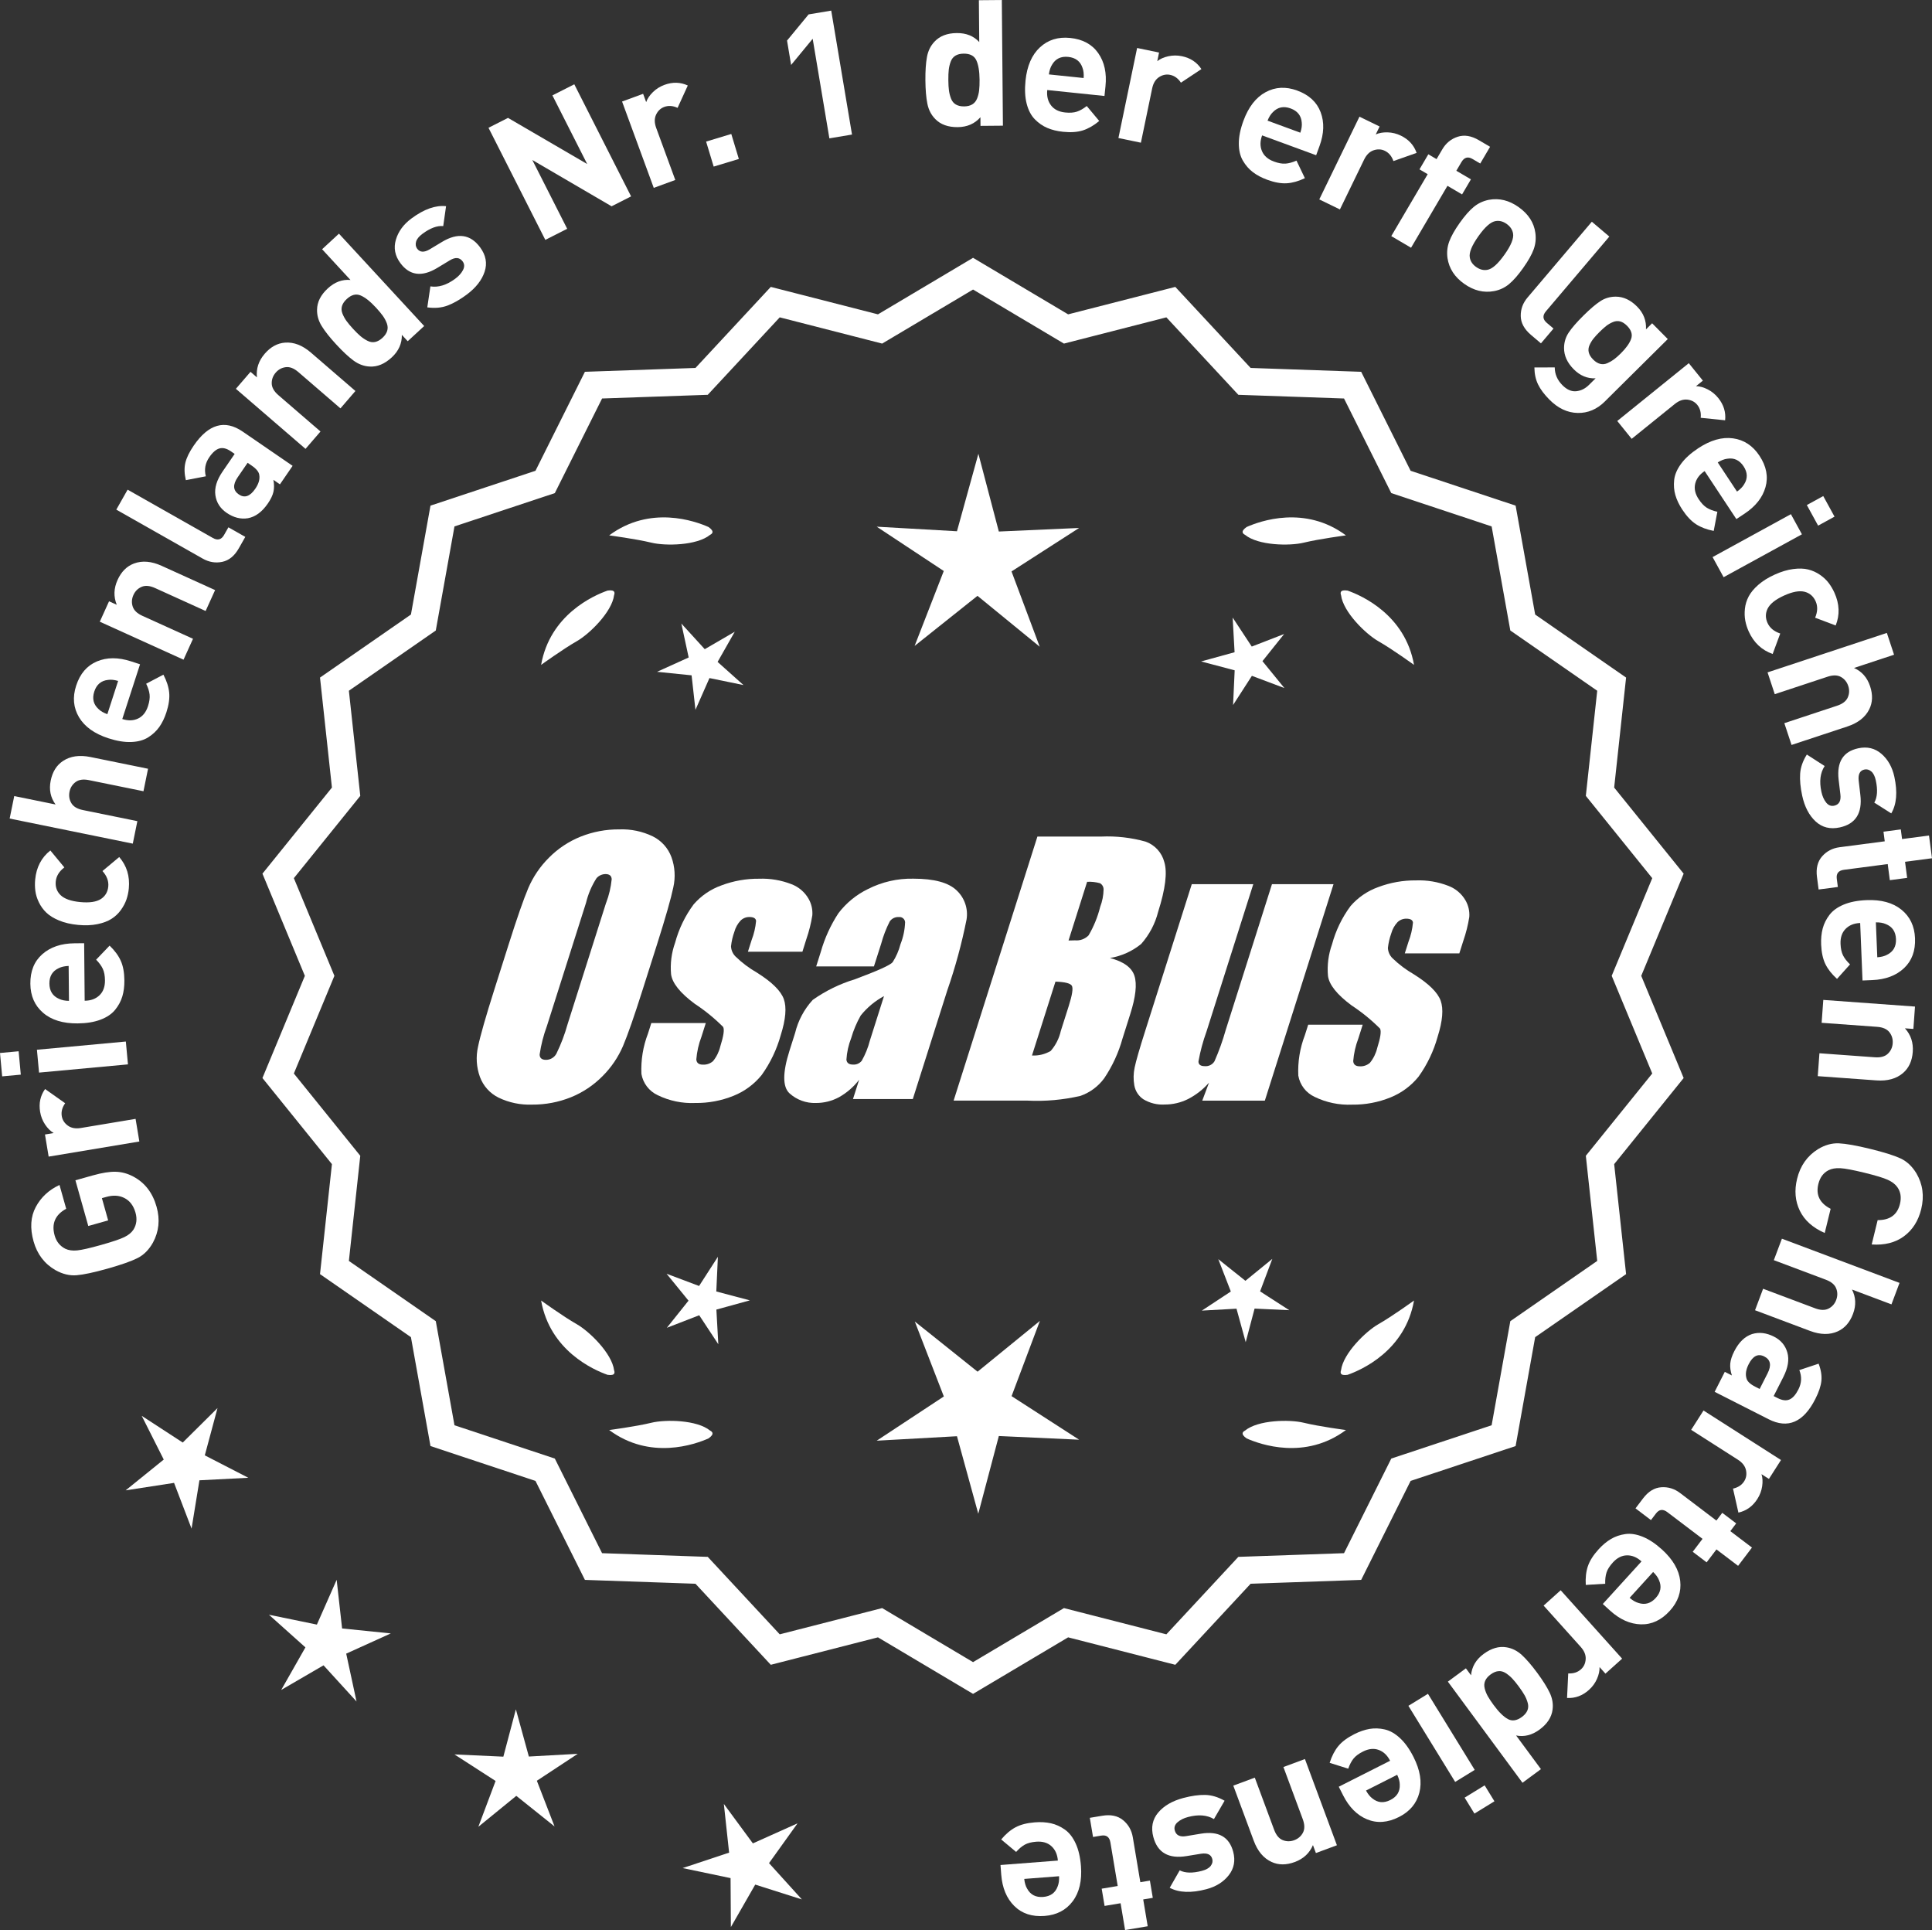 <?xml version="1.0" encoding="UTF-8"?>
<svg xmlns="http://www.w3.org/2000/svg" id="Layer_2" data-name="Layer 2" viewBox="0 0 295.577 295.229">
  <rect x="0" y="0" width="295.577" height="295.229" fill="#333333" stroke="none"/>
  <defs>
    <style>
      .cls-1 {
        stroke: #fff;
        stroke-miterlimit: 10;
        stroke-width: 1.078px;
      }

      .cls-1, .cls-2 {
        fill: #fff;
      }
    </style>
  </defs>
  <g id="Layer_1-2" data-name="Layer 1">
    <g>
      <g>
        <polygon class="cls-2" points="33.278 215.385 27.959 220.658 21.681 216.573 25.052 223.261 19.226 227.97 26.63 226.83 29.307 233.825 30.511 226.433 37.992 226.048 31.333 222.618 33.278 215.385"></polygon>
        <polygon class="cls-2" points="52.338 249.097 51.506 241.654 48.48 248.506 41.144 246.996 46.726 251.991 43.023 258.502 49.498 254.737 54.547 260.271 52.966 252.949 59.789 249.857 52.338 249.097"></polygon>
        <polygon class="cls-2" points="80.91 268.689 78.924 261.466 77.008 268.708 69.526 268.365 75.82 272.425 73.182 279.435 78.988 274.703 84.84 279.379 82.134 272.394 88.389 268.273 80.91 268.689"></polygon>
        <polygon class="cls-2" points="117.653 284.994 122.017 278.906 115.183 281.973 110.742 275.941 111.547 283.389 104.438 285.749 111.769 287.285 111.817 294.775 115.543 288.277 122.681 290.546 117.653 284.994"></polygon>
      </g>
      <path class="cls-1" d="M148.867,258.477l-14.465-8.599-16.302,4.175-11.457-12.326-16.818-.586-7.52-15.055-15.972-5.301-2.974-16.563-13.831-9.586,1.813-16.73-10.57-13.094,6.453-15.542-6.453-15.542,10.57-13.094-1.813-16.73,13.831-9.586,2.974-16.563,15.972-5.301,7.52-15.055,16.818-.586,11.457-12.326,16.302,4.175,14.465-8.599,14.465,8.599,16.302-4.175,11.457,12.326,16.818.586,7.52,15.055,15.972,5.301,2.974,16.563,13.831,9.586-1.813,16.73,10.57,13.094-6.453,15.542,6.453,15.542-10.57,13.094,1.813,16.73-13.831,9.586-2.974,16.563-15.972,5.301-7.52,15.055-16.818.586-11.457,12.326-16.302-4.175-14.465,8.599ZM134.879,246.559l13.988,8.315,13.988-8.315,15.764,4.038,11.079-11.92,16.263-.567,7.272-14.558,15.445-5.126,2.876-16.017,13.375-9.27-1.753-16.179,10.222-12.662-6.24-15.029,6.24-15.029-10.222-12.662,1.753-16.178-13.375-9.27-2.876-16.017-15.445-5.126-7.272-14.558-16.263-.567-11.079-11.92-15.764,4.038-13.988-8.316-13.988,8.316-15.764-4.038-11.079,11.92-16.263.567-7.272,14.558-15.445,5.126-2.876,16.017-13.375,9.27,1.753,16.178-10.222,12.662,6.24,15.029-6.24,15.029,10.222,12.662-1.753,16.179,13.375,9.27,2.876,16.017,15.445,5.126,7.272,14.558,16.263.567,11.079,11.92,15.764-4.038Z"></path>
      <g>
        <polygon class="cls-2" points="109.587 197.552 109.83 192.246 106.952 196.71 101.981 194.839 105.336 198.956 102.021 203.106 106.973 201.187 109.895 205.622 109.6 200.319 114.721 198.91 109.587 197.552"></polygon>
        <polygon class="cls-2" points="159.093 202.051 149.561 209.82 139.955 202.144 144.397 213.61 134.129 220.375 146.407 219.692 149.667 231.548 152.812 219.661 165.096 220.224 154.762 213.56 159.093 202.051"></polygon>
        <polygon class="cls-2" points="192.781 197.534 194.651 192.564 190.534 195.919 186.385 192.604 188.304 197.556 183.869 200.478 189.172 200.183 190.58 205.305 191.938 200.17 197.244 200.413 192.781 197.534"></polygon>
      </g>
      <g>
        <path class="cls-2" d="M190.481,218.828c-.197.099-.32.215-.359.348-.001.002-.003.003-.005.005.001 0.0.002.001.003.001-.063.227.115.505.606.846,2.043.909,8.925,3.375,15.191-1.283,0,0-4.07-.534-6.459-1.115-2.166-.527-6.98-.443-8.977,1.198Z"></path>
        <path class="cls-2" d="M205.145,210.094c0.0.002-0.0.004-0.0.007.001-0.0.002-.001.003-.001.11.208.43.288,1.022.199,2.109-.742,8.805-3.676,10.161-11.365,0,0-3.325,2.407-5.461,3.625-1.936,1.104-5.378,4.471-5.703,7.036-.075.207-.085.376-.022.5Z"></path>
      </g>
      <g>
        <path class="cls-2" d="M108.634,218.828c.197.099.32.215.359.348.001.002.003.003.005.005-.001 0-.002.001-.003.001.063.227-.115.505-.606.846-2.043.909-8.925,3.375-15.191-1.283,0,0,4.07-.534,6.459-1.115,2.166-.527,6.98-.443,8.977,1.198Z"></path>
        <path class="cls-2" d="M93.971,210.094c-0.0.002 0.0.004 0.0.007-.001-0-.002-.001-.003-.001-.11.208-.43.288-1.022.199-2.109-.742-8.805-3.676-10.161-11.365,0,0,3.325,2.407,5.461,3.625,1.936,1.104,5.378,4.471,5.703,7.036.075.207.085.376.022.5Z"></path>
      </g>
      <g>
        <path class="cls-2" d="M108.634,81.812c.197-.099.32-.215.359-.348.001-.002.003-.003.005-.005-.001-0-.002-.001-.003-.001.063-.227-.115-.505-.606-.846-2.043-.909-8.925-3.375-15.191,1.283,0,0,4.07.534,6.459,1.115,2.166.527,6.98.443,8.977-1.198Z"></path>
        <path class="cls-2" d="M93.971,90.545c-0-.002 0-.004 0-.007-.001 0-.002.001-.003.001-.11-.208-.43-.288-1.022-.199-2.109.742-8.805,3.676-10.161,11.365,0,0,3.325-2.407,5.461-3.625,1.936-1.104,5.378-4.471,5.703-7.036.075-.207.085-.376.022-.5Z"></path>
      </g>
      <g>
        <path class="cls-2" d="M190.481,81.812c-.197-.099-.32-.215-.359-.348-.001-.002-.003-.003-.005-.005.001-0.0.002-.001.003-.001-.063-.227.115-.505.606-.846,2.043-.909,8.925-3.375,15.191,1.283,0,0-4.07.534-6.459,1.115-2.166.527-6.98.443-8.977-1.198Z"></path>
        <path class="cls-2" d="M205.145,90.545c0-.002-0-.004-0-.007.001 0.0.002.001.003.001.11-.208.43-.288,1.022-.199,2.109.742,8.805,3.676,10.161,11.365,0,0-3.325-2.407-5.461-3.625-1.936-1.104-5.378-4.471-5.703-7.036-.075-.207-.085-.376-.022-.5Z"></path>
      </g>
      <g id="Group_4" data-name="Group 4">
        <g id="Group_1" data-name="Group 1">
          <path id="Path_1" data-name="Path 1" class="cls-2" d="M98.325,151.371c-1.287,4.058-2.289,6.932-3.006,8.623-.743,1.73-1.811,3.301-3.145,4.628-1.374,1.392-3.018,2.488-4.831,3.221-1.89.759-3.911,1.14-5.947,1.123-1.762.067-3.514-.296-5.104-1.059-1.333-.652-2.362-1.794-2.872-3.188-.534-1.48-.633-3.081-.285-4.615.343-1.661,1.174-4.572,2.493-8.734l2.193-6.911c1.287-4.058,2.289-6.932,3.006-8.623.743-1.73,1.811-3.301,3.145-4.628,1.374-1.392,3.018-2.488,4.831-3.221,1.89-.757,3.911-1.138,5.947-1.12,1.762-.067,3.514.296,5.104,1.059,1.332.654,2.36,1.796,2.872,3.189.534,1.48.633,3.082.285,4.616-.343,1.661-1.173,4.571-2.492,8.731l-2.194,6.909ZM92.734,138.097c.442-1.159.728-2.373.849-3.608-.025-.526-.342-.786-.951-.786-.528.006-1.028.236-1.375.634-.738,1.153-1.278,2.422-1.598,3.754l-5.99,18.863c-.521,1.405-.892,2.861-1.11,4.343,0,.552.337.824.98.824.663-.002,1.272-.367,1.586-.951.708-1.449,1.281-2.96,1.712-4.514l5.891-18.565.005.005Z"></path>
          <path id="Path_2" data-name="Path 2" class="cls-2" d="M122.761,145.579h-8.337l.571-1.795c.36-.932.588-1.91.678-2.904-.032-.406-.374-.609-1.027-.609-.511-.005-1.002.199-1.36.563-.44.48-.76,1.059-.932,1.687-.261.721-.434,1.471-.516,2.234.027.588.273,1.145.692,1.559.987.957,2.09,1.787,3.283,2.47,2.283,1.433,3.65,2.78,4.102,4.039.45,1.262.298,3.1-.469,5.516-.606,2.188-1.593,4.253-2.916,6.099-1.134,1.403-2.607,2.494-4.28,3.17-1.866.76-3.866,1.137-5.881,1.11-1.989.089-3.969-.323-5.758-1.198-1.308-.611-2.234-1.824-2.479-3.246-.096-2.11.247-4.217,1.008-6.188l.507-1.598h8.334l-.665,2.097c-.426,1.113-.691,2.281-.786,3.469.038.533.375.799.995.799.573.035,1.136-.159,1.566-.539.535-.66.914-1.431,1.11-2.258.501-1.579.646-2.568.436-2.968-1.324-1.328-2.782-2.516-4.35-3.545-2.238-1.661-3.445-3.17-3.62-4.527-.144-1.635.068-3.281.622-4.825.569-2.111,1.53-4.096,2.831-5.852,1.142-1.318,2.605-2.319,4.247-2.904,1.841-.694,3.795-1.04,5.763-1.02,1.695-.065,3.385.22,4.965.837,1.093.416,2.01,1.195,2.597,2.206.446.77.652,1.655.589,2.543-.197,1.246-.505,2.473-.919,3.665l-.603,1.927v-.013Z"></path>
          <path id="Path_3" data-name="Path 3" class="cls-2" d="M133.699,147.831h-8.832l.704-2.219c.594-2.102,1.506-4.101,2.703-5.929,1.19-1.558,2.727-2.818,4.489-3.678,2.159-1.102,4.557-1.651,6.981-1.598,3.183,0,5.391.602,6.626,1.807,1.207,1.138,1.77,2.801,1.503,4.439-.732,3.678-1.717,7.301-2.948,10.842l-5.275,16.619h-9.151l.939-2.948c-.833,1.085-1.877,1.991-3.069,2.663-1.084.587-2.299.892-3.532.888-1.495.057-2.952-.476-4.058-1.483-1.059-.989-1.059-3.155,0-6.499l.863-2.723c.457-1.89,1.387-3.633,2.701-5.066,1.961-1.384,4.13-2.445,6.425-3.145,3.5-1.3,5.432-2.171,5.795-2.614.543-.846.947-1.772,1.198-2.745.429-1.076.669-2.218.71-3.376-.029-.466-.43-.82-.895-.792-.018.001-.037.003-.055.005-.549-.041-1.079.21-1.395.66-.559,1.094-1.001,2.244-1.319,3.43l-1.105,3.462ZM135.243,152.37c-1.375.739-2.587,1.749-3.563,2.968-.617,1.087-1.105,2.242-1.452,3.442-.417,1.06-.665,2.179-.735,3.316.057.494.387.748,1.008.748.515.039,1.016-.18,1.337-.584.548-.968.966-2.005,1.243-3.082l2.162-6.809Z"></path>
        </g>
        <g id="Group_3" data-name="Group 3">
          <path id="Path_7" data-name="Path 7" class="cls-2" d="M158.706,127.965h9.778c2.286-.102,4.574.159,6.778.773,1.417.502,2.491,1.676,2.866,3.132.482,1.573.169,4.102-.939,7.589-.458,1.832-1.352,3.527-2.606,4.939-1.376,1.117-3.019,1.855-4.768,2.143,2.092.552,3.341,1.458,3.747,2.732s.191,3.227-.647,5.852l-1.186,3.747c-.599,2.16-1.543,4.209-2.797,6.068-.911,1.247-2.181,2.187-3.64,2.694-2.64.61-5.352.853-8.059.723h-11.338l12.82-40.394h-.012ZM161.477,150.148l-3.594,11.305c1.003.055,2-.187,2.866-.697.763-.878,1.295-1.933,1.548-3.069l1.198-3.766c.552-1.731.712-2.779.481-3.145-.229-.368-1.059-.571-2.505-.622l.005-.007ZM166.321,134.88l-2.847,8.985c.425-.019.755-.025.989-.025.773.074,1.538-.207,2.08-.762.796-1.36,1.394-2.827,1.775-4.356.325-.849.501-1.747.519-2.656.007-.396-.201-.766-.545-.964-.638-.177-1.299-.25-1.96-.218l-.012-.003Z"></path>
          <path id="Path_8" data-name="Path 8" class="cls-2" d="M204.015,135.25l-10.506,33.107h-9.574l1.034-2.752c-.9,1.034-1.989,1.886-3.208,2.511-1.107.552-2.327.839-3.563.837-1.145.071-2.284-.208-3.267-.799-.732-.487-1.233-1.252-1.389-2.118-.163-.914-.146-1.851.051-2.759.197-.957.742-2.86,1.649-5.7l7.089-22.332h9.409l-7.152,22.528c-.542,1.492-.956,3.028-1.236,4.59,0,.481.317.723.97.723.596.053,1.171-.237,1.483-.748.687-1.562,1.264-3.17,1.725-4.812l7.07-22.28h9.409l.005.004Z"></path>
          <path id="Path_9" data-name="Path 9" class="cls-2" d="M223.257,145.833h-8.338l.571-1.795c.36-.932.588-1.91.678-2.904-.032-.406-.374-.609-1.027-.609-.511-.004-1.001.199-1.359.563-.44.48-.76,1.059-.932,1.687-.26.721-.432,1.47-.514,2.231.027.588.273,1.145.692,1.559.986.958,2.089,1.788,3.281,2.472,2.283,1.433,3.65,2.78,4.102,4.039.45,1.262.298,3.1-.469,5.516-.606,2.188-1.593,4.253-2.916,6.099-1.134,1.403-2.607,2.494-4.28,3.17-1.866.76-3.866,1.137-5.881,1.11-1.989.089-3.969-.323-5.758-1.198-1.308-.611-2.234-1.824-2.479-3.246-.096-2.11.247-4.217,1.008-6.188l.507-1.598h8.338l-.665,2.099c-.426,1.113-.691,2.281-.786,3.469.038.533.375.799.995.799.573.035,1.136-.159,1.566-.539.535-.66.914-1.431,1.11-2.258.501-1.579.646-2.568.436-2.968-1.324-1.328-2.782-2.516-4.35-3.545-2.238-1.661-3.445-3.17-3.62-4.527-.144-1.635.068-3.281.622-4.825.569-2.111,1.53-4.096,2.831-5.852,1.142-1.318,2.605-2.319,4.247-2.904,1.841-.694,3.795-1.04,5.763-1.02,1.695-.065,3.385.22,4.965.837,1.096.414,2.016,1.194,2.606,2.206.446.77.652,1.655.589,2.543-.197,1.246-.505,2.473-.919,3.665l-.609,1.921-.007-.009Z"></path>
        </g>
      </g>
      <g>
        <path class="cls-2" d="M14.242,179.785c1.37-.386,2.515-.568,3.437-.547.923.021,1.823.263,2.701.727,1.778.939,2.971,2.483,3.576,4.631.55,1.959.363,3.787-.561,5.487-.609,1.088-1.394,1.874-2.352,2.358-.957.484-2.485,1.021-4.58,1.612-2.098.59-3.681.928-4.75,1.014-1.07.087-2.148-.176-3.236-.786-1.676-.968-2.788-2.432-3.34-4.39-.57-2.026-.456-3.784.34-5.271.797-1.486,2.006-2.607,3.626-3.362l1.024,3.639c-1.686.923-2.273,2.285-1.767,4.087.263.936.81,1.614,1.639,2.035.496.235,1.099.318,1.809.249s1.923-.345,3.638-.828c1.732-.487,2.919-.887,3.562-1.198s1.113-.696,1.413-1.155c.476-.77.58-1.631.312-2.584-.312-1.108-.9-1.868-1.764-2.28-.779-.379-1.681-.425-2.703-.137l-.675.189.956,3.405-3.039.855-1.969-6.991,2.703-.76Z"></path>
        <path class="cls-2" d="M6.899,166.585l3.071,2.171c-.458.642-.632,1.301-.519,1.975.097.586.406,1.068.925,1.447.521.379,1.188.5,2.004.364l8.363-1.394.576,3.462-13.876,2.312-.563-3.383,1.332-.222c-.485-.284-.922-.718-1.311-1.301-.39-.582-.645-1.229-.762-1.939-.22-1.313.033-2.479.759-3.493Z"></path>
        <path class="cls-2" d="M2.851,160.807l.33,3.576-2.85.263-.331-3.575,2.851-.264ZM19.252,159.317l.324,3.495-13.604,1.258-.323-3.495,13.604-1.258Z"></path>
        <path class="cls-2" d="M12.874,144.276l.08,8.802c.937-.009,1.689-.285,2.261-.831.572-.545.852-1.304.844-2.275-.007-.72-.115-1.309-.327-1.766-.21-.457-.553-.927-1.025-1.408l2.06-2.151c.78.748,1.351,1.521,1.708,2.319.359.798.544,1.8.554,3.006.009.9-.096,1.715-.314,2.446-.219.73-.586,1.414-1.103,2.049-.516.635-1.258,1.137-2.227,1.505-.969.369-2.137.56-3.505.572-2.25.021-4.014-.521-5.294-1.626-1.278-1.104-1.927-2.583-1.943-4.438-.019-1.926.595-3.435,1.834-4.525,1.242-1.092,2.879-1.646,4.914-1.665l1.484-.014ZM10.503,147.754c-.611.024-1.115.137-1.509.338-.969.441-1.447,1.229-1.437,2.362.01,1.134.503,1.913,1.479,2.336.398.194.902.298,1.515.31l-.048-5.346Z"></path>
        <path class="cls-2" d="M18.238,131.093c1.158,1.34,1.646,2.941,1.469,4.805-.056.591-.177,1.159-.365,1.701-.187.543-.473,1.08-.858,1.613-.385.533-.861.98-1.429,1.342-.567.362-1.29.633-2.165.812-.877.179-1.861.217-2.954.112-1.093-.104-2.054-.326-2.88-.667s-1.479-.742-1.96-1.203c-.48-.462-.864-.991-1.15-1.588-.287-.598-.467-1.18-.539-1.747-.072-.566-.081-1.146-.025-1.737.18-1.882.954-3.363,2.321-4.444l2.141,2.59c-.799.611-1.238,1.329-1.316,2.153-.079.824.163,1.517.725,2.076.596.581,1.602.938,3.018,1.073,1.434.136,2.496-.024,3.19-.483.658-.443,1.025-1.077,1.104-1.901s-.217-1.611-.888-2.363l2.563-2.143Z"></path>
        <path class="cls-2" d="M22.65,117.592l-.701,3.439-8.334-1.697c-.864-.177-1.546-.081-2.043.286-.496.367-.809.859-.935,1.477-.129.635-.036,1.219.278,1.751.313.532.902.887,1.767,1.062l8.334,1.698-.701,3.439-18.837-3.838.701-3.439,6.323,1.288c-.777-1.058-1.025-2.275-.745-3.65.276-1.358.903-2.36,1.88-3.007,1.126-.744,2.527-.945,4.201-.604l8.812,1.795Z"></path>
        <path class="cls-2" d="M21.425,101.613l-2.716,8.372c.891.289,1.692.266,2.408-.07.715-.336,1.221-.966,1.521-1.891.223-.685.306-1.277.25-1.778-.054-.5-.23-1.054-.525-1.66l2.636-1.388c.503.958.798,1.872.885,2.742.086.87-.057,1.879-.428,3.025-.278.856-.637,1.597-1.075,2.221-.439.624-1.004,1.155-1.695,1.593-.691.439-1.555.679-2.59.722-1.036.042-2.203-.147-3.506-.569-2.139-.695-3.641-1.769-4.503-3.222s-1.009-3.062-.437-4.825c.595-1.831,1.653-3.068,3.176-3.71,1.523-.641,3.253-.647,5.188-.021l1.412.459ZM18.072,104.159c-.587-.172-1.1-.225-1.538-.158-1.058.11-1.762.705-2.111,1.784-.35,1.078-.129,1.974.662,2.684.315.312.762.569,1.339.775l1.648-5.085Z"></path>
        <path class="cls-2" d="M32.908,90.263l-1.449,3.196-7.745-3.513c-.804-.364-1.488-.423-2.055-.177-.567.248-.98.658-1.24,1.231-.269.591-.309,1.18-.121,1.769.188.59.683,1.066,1.485,1.431l7.746,3.513-1.45,3.196-12.811-5.81,1.416-3.123,1.182.535c-.507-1.237-.467-2.504.121-3.799.572-1.262,1.407-2.1,2.503-2.512,1.264-.475,2.673-.358,4.229.348l8.188,3.714Z"></path>
        <path class="cls-2" d="M37.527,82.124l-.985,1.738c-.665,1.175-1.513,1.868-2.544,2.081s-2.023.048-2.979-.493l-13.226-7.494,1.73-3.054,13.038,7.387c.735.418,1.307.266,1.716-.454l.666-1.175,2.583,1.464Z"></path>
        <path class="cls-2" d="M44.767,71.258l-1.938,2.828-1.002-.688c.126.676.129,1.284.009,1.824-.119.539-.403,1.137-.852,1.789-.886,1.292-1.903,2.045-3.055,2.259-1.106.181-2.193-.097-3.263-.829-.979-.672-1.55-1.565-1.713-2.682-.162-1.115.204-2.326,1.101-3.633l1.848-2.693-.579-.397c-.638-.438-1.219-.585-1.743-.442-.523.143-1.045.593-1.563,1.35-.621.906-.796,1.877-.525,2.914l-3.057.589c-.235-.991-.262-1.877-.077-2.656.186-.778.613-1.658,1.286-2.638,2.261-3.295,4.757-4.006,7.487-2.133l7.637,5.238ZM38.506,71.221l-.623-.428-1.512,2.204c-.784,1.143-.73,2.02.16,2.631.876.601,1.716.314,2.52-.858.52-.757.727-1.455.619-2.096-.048-.47-.436-.955-1.164-1.453Z"></path>
        <path class="cls-2" d="M54.376,59.808l-2.291,2.658-6.441-5.554c-.668-.576-1.309-.826-1.923-.748-.612.076-1.125.354-1.536.831-.423.49-.629,1.045-.614,1.663.014.618.354,1.215,1.022,1.791l6.44,5.555-2.292,2.657-10.653-9.187,2.239-2.597.981.847c-.137-1.33.259-2.533,1.188-3.61.904-1.05,1.942-1.618,3.11-1.704,1.345-.1,2.665.409,3.96,1.525l6.809,5.872Z"></path>
        <path class="cls-2" d="M64.896,49.869l-2.52,2.325-.897-.972c.023,1.326-.494,2.477-1.552,3.453-1.085,1.002-2.211,1.466-3.381,1.394-.877-.048-1.698-.354-2.467-.92-.767-.565-1.645-1.384-2.633-2.456-.977-1.058-1.716-1.991-2.219-2.802-.502-.81-.743-1.653-.721-2.531.021-1.171.567-2.251,1.639-3.24,1.058-.977,2.217-1.408,3.472-1.294l-4.339-4.702,2.577-2.381,13.04,14.126ZM57.537,47.071c-.892-.965-1.685-1.593-2.381-1.882-.695-.288-1.399-.104-2.114.556-.37.342-.61.699-.721,1.07s-.088.755.068,1.148c.156.396.358.767.605,1.114s.591.759,1.03,1.234c.439.477.823.852,1.149,1.126s.683.509,1.069.702c.389.193.771.251,1.15.17.378-.08.753-.291,1.124-.633.369-.342.61-.698.721-1.07.11-.371.091-.758-.059-1.158-.15-.4-.354-.781-.613-1.143-.26-.36-.604-.772-1.03-1.235Z"></path>
        <path class="cls-2" d="M73.449,37.83c.89,1.2,1.121,2.447.691,3.74-.43,1.294-1.346,2.461-2.748,3.502-1.041.772-2.018,1.329-2.93,1.67s-1.942.433-3.09.275l.476-3.211c1.219.194,2.486-.197,3.802-1.174.549-.407.946-.854,1.191-1.338.246-.485.225-.923-.064-1.312-.462-.622-1.117-.674-1.967-.156l-1.949,1.178c-2.329,1.393-4.197,1.143-5.603-.752-.836-1.127-1.066-2.322-.692-3.586.372-1.264,1.167-2.346,2.381-3.247,1.922-1.427,3.688-2.053,5.296-1.879l-.432,3.043c-.938-.087-2.002.309-3.186,1.188-.535.396-.858.799-.971,1.207-.111.408-.055.764.17,1.067.418.563,1.051.6,1.896.106l1.906-1.146c2.402-1.446,4.343-1.171,5.822.823Z"></path>
        <path class="cls-2" d="M96.551,30.041l-2.985,1.514-12.127-7.082,5.335,10.523-3.347,1.697-8.692-17.146,2.985-1.514,12.114,7.058-5.322-10.5,3.348-1.697,8.691,17.147Z"></path>
        <path class="cls-2" d="M105.227,13.078l-1.563,3.421c-.715-.331-1.396-.38-2.036-.144-.558.204-.975.598-1.251,1.178-.275.58-.271,1.26.015,2.037l2.92,7.959-3.294,1.209-4.847-13.206,3.219-1.181.466,1.267c.188-.529.532-1.039,1.033-1.53.502-.49,1.09-.859,1.766-1.107,1.25-.459,2.441-.426,3.573.098Z"></path>
        <path class="cls-2" d="M113.036,24.316l-3.85,1.166-1.159-3.824,3.852-1.166,1.157,3.824Z"></path>
        <path class="cls-2" d="M130.349,20.582l-3.462.581-2.555-15.231-3.299,4.003-.624-3.729,3.298-4.002,3.462-.581,3.18,18.959Z"></path>
        <path class="cls-2" d="M153.437,19.224l-3.429.03-.012-1.323c-.873.998-2.03,1.503-3.47,1.516-1.476.013-2.622-.399-3.44-1.239-.616-.624-1.02-1.403-1.207-2.338-.188-.935-.29-2.131-.303-3.589-.012-1.439.067-2.628.24-3.566.17-.937.559-1.724,1.167-2.359.801-.853,1.933-1.286,3.39-1.298,1.44-.014,2.587.445,3.441,1.373l-.056-6.398,3.51-.031.168,19.224ZM149.865,12.208c-.012-1.313-.179-2.312-.499-2.993-.32-.681-.968-1.018-1.939-1.009-.504.004-.922.107-1.253.308-.331.201-.572.5-.72.897-.15.397-.25.808-.301,1.231-.05.424-.072.959-.066,1.606.004.648.037,1.185.094,1.606.059.423.165.836.322,1.239.156.403.402.703.736.897.335.195.754.291,1.258.286.504-.004.922-.106,1.254-.308.331-.201.575-.5.734-.897s.263-.816.313-1.259c.05-.441.071-.977.066-1.606Z"></path>
        <path class="cls-2" d="M168.975,14.68l-8.755-.908c-.097.931.094,1.711.572,2.34.478.628,1.2.992,2.167,1.093.715.074,1.312.032,1.791-.126.478-.158.983-.445,1.514-.861l1.908,2.288c-.833.691-1.665,1.171-2.498,1.438s-1.85.337-3.049.213c-.895-.093-1.692-.289-2.396-.588-.702-.298-1.34-.739-1.911-1.324-.574-.584-.989-1.378-1.247-2.382-.258-1.005-.315-2.187-.175-3.547.232-2.238.968-3.931,2.209-5.078s2.784-1.625,4.628-1.434c1.917.198,3.347.976,4.292,2.331.945,1.356,1.312,3.045,1.103,5.068l-.153,1.478ZM165.785,11.933c.046-.61-.01-1.123-.166-1.537-.329-1.012-1.059-1.576-2.187-1.692-1.127-.117-1.957.285-2.487,1.208-.237.373-.396.863-.478,1.47l5.317.552Z"></path>
        <path class="cls-2" d="M183.804,10.568l-3.134,2.079c-.433-.659-.984-1.059-1.653-1.198-.582-.12-1.145-.007-1.684.34-.541.348-.896.927-1.064,1.737l-1.723,8.302-3.438-.714,2.859-13.773,3.357.697-.274,1.321c.44-.35,1.003-.601,1.687-.753.685-.151,1.379-.155,2.084-.009,1.304.271,2.298.928,2.982,1.971Z"></path>
        <path class="cls-2" d="M201.355,23.744l-8.264-3.034c-.322.879-.33,1.682-.021,2.408.309.728.92,1.258,1.831,1.593.677.248,1.266.354,1.768.318.503-.036,1.062-.19,1.68-.462l1.286,2.687c-.977.467-1.901.726-2.774.779s-1.875-.128-3.007-.543c-.846-.311-1.571-.697-2.178-1.159-.607-.462-1.115-1.047-1.527-1.755-.412-.707-.62-1.578-.621-2.615-.004-1.036.23-2.196.702-3.48.775-2.112,1.904-3.572,3.39-4.379s3.099-.891,4.839-.251c1.808.663,3.003,1.769,3.586,3.315s.523,3.274-.177,5.184l-.512,1.395ZM198.938,20.297c.194-.58.267-1.091.218-1.531-.071-1.061-.639-1.787-1.703-2.178s-1.968-.204-2.708.559c-.322.304-.597.74-.824,1.308l5.018,1.843Z"></path>
        <path class="cls-2" d="M216.729,23.388l-3.549,1.249c-.259-.746-.695-1.269-1.311-1.567-.533-.26-1.105-.287-1.715-.083-.61.204-1.095.679-1.457,1.424l-3.703,7.626-3.158-1.533,6.146-12.654,3.084,1.499-.59,1.214c.513-.231,1.118-.337,1.82-.316.699.02,1.374.187,2.023.502,1.197.581,2,1.462,2.409,2.641Z"></path>
        <path class="cls-2" d="M223.681,29.738l-2.234-1.314-5.57,9.472-3.026-1.779,5.571-9.472-1.256-.739,1.354-2.304,1.257.738.891-1.513c.556-.945,1.338-1.582,2.344-1.909,1.008-.326,2.085-.152,3.232.523l1.723,1.013-1.506,2.56-1.187-.698c-.698-.41-1.263-.251-1.691.478l-.78,1.327,2.234,1.313-1.355,2.305Z"></path>
        <path class="cls-2" d="M233.037,40.981c-.781,1.102-1.506,1.929-2.173,2.48-.667.553-1.433.909-2.297,1.069-1.577.294-3.099-.08-4.567-1.121-1.453-1.031-2.303-2.339-2.546-3.924-.125-.883-.036-1.73.265-2.544.3-.812.836-1.762,1.606-2.849s1.486-1.902,2.149-2.447c.662-.545,1.431-.905,2.305-1.08,1.576-.294,3.093.074,4.546,1.105,1.498,1.062,2.354,2.375,2.568,3.939.124.883.039,1.727-.256,2.532-.297.806-.83,1.752-1.601,2.838ZM230.173,38.951c1.011-1.424,1.447-2.505,1.309-3.243-.099-.577-.427-1.064-.984-1.46-.544-.385-1.104-.528-1.681-.431-.743.114-1.619.883-2.629,2.307-1.021,1.439-1.462,2.527-1.323,3.266.099.577.419,1.059.962,1.443.558.396,1.126.545,1.703.446.743-.113,1.624-.889,2.644-2.328Z"></path>
        <path class="cls-2" d="M235.75,52.522l-1.524-1.292c-1.029-.874-1.553-1.837-1.567-2.889-.017-1.053.331-1.997,1.042-2.834l9.833-11.592,2.677,2.271-9.694,11.426c-.548.646-.505,1.235.126,1.771l1.03.873-1.922,2.265Z"></path>
        <path class="cls-2" d="M245.532,61.41c-1.215,1.203-2.604,1.789-4.17,1.757s-3.007-.714-4.325-2.043c-.785-.793-1.361-1.565-1.728-2.317-.365-.754-.552-1.619-.561-2.6l3.112-.005c.008,1.03.397,1.937,1.172,2.716.685.69,1.39.999,2.114.926.727-.073,1.377-.395,1.951-.965l1.018-1.008c-1.262.059-2.379-.404-3.354-1.389-.989-.998-1.481-2.082-1.476-3.253.004-.865.243-1.653.717-2.364s1.223-1.572,2.245-2.586,1.889-1.752,2.597-2.213c.709-.461,1.495-.69,2.362-.687,1.17.005,2.256.513,3.258,1.522.975.984,1.428,2.146,1.358,3.481l.939-.932,2.395,2.416-9.626,9.542ZM247.97,54.051c.805-.798,1.33-1.533,1.575-2.207.244-.674.037-1.343-.621-2.008-.354-.357-.71-.582-1.066-.673s-.722-.058-1.098.101c-.377.157-.715.353-1.016.587-.3.234-.642.542-1.025.921-.384.381-.693.72-.93,1.018-.237.298-.439.631-.606,1-.166.368-.206.737-.12,1.106.088.37.31.733.664,1.092.354.357.716.582,1.086.673.368.091.737.054,1.107-.109.37-.164.708-.36,1.015-.588.306-.228.651-.531,1.035-.912Z"></path>
        <path class="cls-2" d="M263.93,64.289l-3.741-.379c.083-.785-.091-1.443-.521-1.976-.373-.462-.879-.729-1.518-.804-.638-.074-1.279.148-1.924.669l-6.596,5.327-2.205-2.73,10.943-8.84,2.155,2.668-1.051.848c.562.009,1.155.171,1.781.487s1.164.754,1.617,1.314c.837,1.036,1.188,2.175,1.058,3.415Z"></path>
        <path class="cls-2" d="M265.648,79.403l-4.855-7.343c-.78.517-1.262,1.159-1.445,1.927-.183.769-.006,1.558.531,2.368.396.601.808,1.036,1.234,1.305.425.269.968.477,1.626.623l-.558,2.927c-1.062-.204-1.961-.543-2.696-1.018-.734-.475-1.435-1.215-2.1-2.221-.496-.751-.852-1.492-1.066-2.225-.214-.731-.277-1.505-.189-2.318s.438-1.639,1.051-2.475c.612-.837,1.488-1.632,2.63-2.387,1.877-1.24,3.651-1.746,5.327-1.515,1.674.23,3.021,1.119,4.044,2.666,1.062,1.606,1.369,3.205.922,4.796-.448,1.592-1.521,2.947-3.218,4.069l-1.237.819ZM265.746,75.195c.501-.353.861-.721,1.083-1.104.572-.896.545-1.817-.08-2.764-.626-.945-1.463-1.331-2.512-1.155-.439.053-.919.241-1.44.563l2.949,4.46Z"></path>
        <path class="cls-2" d="M263.696,88.292l-1.687-3.078,11.982-6.563,1.686,3.079-11.981,6.562ZM278.154,80.404l-1.726-3.15,2.511-1.374,1.725,3.149-2.51,1.375Z"></path>
        <path class="cls-2" d="M271.199,100.037c-1.669-.589-2.89-1.735-3.661-3.441-.244-.541-.421-1.094-.527-1.657-.107-.564-.127-1.173-.057-1.827s.261-1.278.574-1.875c.312-.596.805-1.189,1.477-1.779s1.508-1.111,2.508-1.564c1-.452,1.944-.736,2.831-.851.885-.115,1.652-.092,2.299.071.646.161,1.241.431,1.787.806.545.376.99.792,1.335,1.248.345.457.64.956.885,1.497.778,1.722.843,3.392.192,5.01l-3.144-1.186c.39-.928.414-1.769.073-2.522-.342-.755-.895-1.235-1.66-1.441-.807-.209-1.856-.02-3.151.566-1.312.594-2.156,1.261-2.531,2.005-.35.711-.354,1.443-.013,2.198.341.754.989,1.291,1.944,1.61l-1.161,3.133Z"></path>
        <path class="cls-2" d="M274.089,113.952l-1.103-3.332,8.075-2.671c.838-.276,1.38-.698,1.63-1.264.248-.565.274-1.147.076-1.746-.202-.615-.573-1.075-1.11-1.381-.538-.307-1.225-.32-2.062-.044l-8.075,2.671-1.101-3.333,18.251-6.036,1.102,3.333-6.127,2.026c1.2.531,2.021,1.465,2.461,2.798.436,1.315.391,2.496-.136,3.542-.606,1.206-1.722,2.077-3.345,2.614l-8.536,2.822Z"></path>
        <path class="cls-2" d="M281.465,126.566c-1.459.316-2.689.012-3.69-.913-1.002-.926-1.688-2.241-2.058-3.947-.273-1.267-.377-2.387-.312-3.358s.406-1.948,1.023-2.929l2.729,1.758c-.68,1.031-.847,2.347-.499,3.947.144.669.387,1.215.728,1.639.34.424.747.584,1.223.481.756-.164,1.073-.739.953-1.726l-.27-2.263c-.308-2.696.691-4.293,2.996-4.792,1.372-.297,2.557-.015,3.554.847.996.861,1.654,2.031,1.976,3.509.506,2.34.348,4.207-.474,5.601l-2.594-1.648c.467-.82.545-1.951.231-3.394-.14-.651-.375-1.111-.699-1.382-.326-.271-.674-.365-1.043-.285-.686.148-.979.709-.879,1.682l.257,2.21c.326,2.784-.725,4.438-3.152,4.964Z"></path>
        <path class="cls-2" d="M278.23,136.06l-.249-1.901c-.174-1.32.088-2.376.783-3.166.696-.79,1.588-1.256,2.677-1.398l6.906-.904-.191-1.473,2.649-.347.193,1.472,4.122-.539.456,3.479-4.122.54.321,2.463-2.65.348-.323-2.463-6.691.876c-.84.11-1.206.566-1.101,1.369l.165,1.259-2.945.386Z"></path>
        <path class="cls-2" d="M284.947,149.981l-.359-8.795c-.936.038-1.68.339-2.233.902-.554.562-.81,1.33-.771,2.301.03.72.157,1.305.383,1.755s.582.908,1.07,1.375l-1.991,2.216c-.804-.724-1.397-1.479-1.781-2.265-.382-.786-.599-1.782-.648-2.986-.037-.9.043-1.718.237-2.455.195-.738.541-1.433,1.036-2.083.496-.651,1.223-1.176,2.179-1.575s2.118-.627,3.485-.683c2.249-.092,4.029.394,5.343,1.457s2.008,2.521,2.083,4.374c.078,1.924-.485,3.451-1.69,4.581-1.207,1.131-2.825,1.737-4.857,1.82l-1.483.061ZM287.207,146.43c.609-.043,1.109-.171,1.498-.385.953-.472,1.407-1.273,1.361-2.407-.048-1.133-.565-1.896-1.554-2.287-.403-.182-.912-.27-1.523-.262l.218,5.341Z"></path>
        <path class="cls-2" d="M278.1,164.613l.255-3.501,8.482.616c.88.063,1.542-.118,1.988-.546.447-.429.692-.956.738-1.585.047-.646-.12-1.213-.5-1.701-.38-.487-1.009-.764-1.889-.827l-8.482-.615.255-3.501,14.029,1.018-.248,3.421-1.293-.094c.903.985,1.303,2.188,1.2,3.606-.101,1.382-.594,2.456-1.479,3.222-1.021.883-2.384,1.262-4.088,1.138l-8.969-.65Z"></path>
        <path class="cls-2" d="M279.164,188.602c-1.823-.798-3.095-1.933-3.809-3.404-.715-1.473-.854-3.1-.419-4.883.489-1.994,1.553-3.504,3.192-4.529,1.066-.647,2.136-.946,3.207-.896,1.073.049,2.667.332,4.783.849,2.114.518,3.66,1.002,4.634,1.453s1.783,1.21,2.432,2.276c.981,1.667,1.229,3.497.741,5.49-.437,1.783-1.311,3.163-2.623,4.139-1.314.977-2.965,1.397-4.951,1.264l.911-3.725c1.868.013,3.006-.812,3.412-2.473.244-.997.109-1.854-.4-2.572-.317-.448-.804-.821-1.463-1.121-.658-.301-1.854-.662-3.585-1.086-1.73-.423-2.957-.653-3.68-.691-.724-.037-1.328.069-1.816.32-.783.401-1.297,1.101-1.541,2.098-.41,1.678.216,2.943,1.88,3.795l-.905,3.697Z"></path>
        <path class="cls-2" d="M268.503,200.42l1.234-3.285,7.962,2.991c.824.31,1.512.323,2.061.039s.936-.722,1.157-1.312c.227-.606.228-1.197.002-1.772-.227-.575-.752-1.018-1.578-1.328l-7.962-2.991,1.235-3.285,17.995,6.761-1.234,3.285-6.04-2.27c.6,1.167.652,2.408.159,3.723-.487,1.298-1.266,2.188-2.332,2.673-1.229.557-2.643.535-4.244-.066l-8.415-3.162Z"></path>
        <path class="cls-2" d="M262.324,212.901l1.554-3.058,1.083.551c-.214-.653-.296-1.256-.249-1.807.049-.552.251-1.18.61-1.886.709-1.396,1.62-2.276,2.733-2.64,1.072-.323,2.187-.191,3.342.396,1.061.537,1.743,1.349,2.051,2.434.307,1.084.102,2.333-.616,3.745l-1.479,2.913.625.318c.691.35,1.286.42,1.786.21.501-.21.959-.725,1.375-1.543.496-.979.544-1.965.14-2.957l2.952-.983c.364.952.505,1.826.424,2.623-.081.796-.391,1.724-.93,2.783-1.81,3.562-4.191,4.594-7.144,3.094l-8.257-4.194ZM268.536,212.12l.674.342,1.21-2.383c.629-1.236.461-2.099-.502-2.587-.947-.481-1.742-.088-2.387,1.18-.416.818-.529,1.538-.339,2.159.108.46.558.89,1.344,1.289Z"></path>
        <path class="cls-2" d="M265.959,231.375l-.827-3.67c.77-.17,1.34-.543,1.708-1.119.319-.5.412-1.064.281-1.693-.132-.63-.547-1.167-1.244-1.613l-7.145-4.564,1.89-2.958,11.854,7.574-1.847,2.89-1.138-.727c.171.535.206,1.15.104,1.844-.101.693-.345,1.344-.733,1.95-.717,1.122-1.684,1.817-2.902,2.087Z"></path>
        <path class="cls-2" d="M250.216,230.725l1.158-1.527c.806-1.062,1.732-1.629,2.783-1.701,1.05-.074,2.013.222,2.886.886l5.55,4.211.898-1.184,2.129,1.616-.898,1.184,3.313,2.513-2.123,2.796-3.312-2.514-1.503,1.979-2.127-1.616,1.501-1.979-5.378-4.08c-.675-.512-1.256-.445-1.744.2l-.769,1.011-2.365-1.795Z"></path>
        <path class="cls-2" d="M245.212,245.353l5.923-6.511c-.693-.63-1.434-.939-2.224-.928-.789.012-1.511.378-2.164,1.097-.485.532-.806,1.038-.96,1.518-.157.479-.226,1.056-.206,1.729l-2.973.18c-.064-1.08.043-2.035.322-2.863.28-.829.824-1.689,1.636-2.582.607-.666,1.238-1.192,1.896-1.58.656-.388,1.391-.64,2.2-.754.81-.115,1.694.021,2.656.409s1.947,1.042,2.96,1.963c1.665,1.514,2.591,3.11,2.779,4.79.188,1.679-.343,3.205-1.591,4.576-1.296,1.425-2.771,2.115-4.422,2.072s-3.23-.748-4.734-2.117l-1.099-.999ZM249.316,244.413c.464.398.91.657,1.335.778,1.01.334,1.897.082,2.66-.757s.931-1.745.502-2.719c-.16-.413-.46-.833-.9-1.258l-3.597,3.955Z"></path>
        <path class="cls-2" d="M239.743,259.73l.181-3.756c.788.041,1.437-.166,1.945-.623.442-.396.684-.916.725-1.558s-.217-1.271-.77-1.886l-5.667-6.307,2.611-2.346,9.402,10.464-2.552,2.291-.902-1.004c.021.562-.109,1.163-.392,1.805-.283.642-.692,1.203-1.229,1.685-.991.89-2.108,1.301-3.354,1.234Z"></path>
        <path class="cls-2" d="M221.509,257.233l2.759-2.036.786,1.064c.121-1.32.763-2.408,1.921-3.263,1.188-.876,2.358-1.215,3.512-1.015.867.143,1.65.538,2.352,1.185.7.646,1.483,1.556,2.349,2.729.855,1.158,1.488,2.167,1.899,3.027.411.859.557,1.725.439,2.596-.15,1.161-.812,2.176-1.983,3.041-1.159.854-2.356,1.156-3.595.906l3.801,5.148-2.824,2.084-11.415-15.468ZM228.518,260.819c.779,1.058,1.499,1.768,2.16,2.131.659.363,1.38.257,2.162-.32.405-.3.683-.628.834-.984.15-.357.169-.741.057-1.149-.111-.41-.271-.801-.479-1.174-.209-.372-.505-.818-.89-1.34-.384-.521-.725-.937-1.019-1.245s-.623-.58-.987-.815c-.363-.234-.737-.333-1.124-.294-.386.038-.78.207-1.186.506-.406.3-.685.627-.835.984s-.173.743-.067,1.158c.104.415.266.815.483,1.202.22.387.516.834.89,1.341Z"></path>
        <path class="cls-2" d="M215.472,260.931l2.99-1.838,7.155,11.639-2.99,1.838-7.155-11.639ZM224.075,274.976l3.06-1.88,1.499,2.438-3.06,1.881-1.499-2.438Z"></path>
        <path class="cls-2" d="M204.818,273.306l7.855-3.971c-.422-.835-1.004-1.388-1.745-1.658-.741-.271-1.547-.187-2.414.252-.643.324-1.123.683-1.438,1.074-.316.392-.586.906-.809,1.543l-2.842-.894c.326-1.031.769-1.885,1.323-2.559.557-.675,1.373-1.284,2.45-1.828.803-.406,1.581-.673,2.332-.801.753-.129,1.527-.102,2.325.08s1.577.625,2.336,1.33c.761.705,1.45,1.668,2.067,2.89,1.014,2.008,1.31,3.829.887,5.466-.425,1.636-1.463,2.872-3.119,3.708-1.719.869-3.343.988-4.871.359-1.527-.63-2.75-1.852-3.668-3.667l-.67-1.325ZM208.987,273.892c.292.537.615.938.971,1.203.824.673,1.742.753,2.754.241s1.492-1.298,1.438-2.36c-.001-.443-.132-.942-.393-1.496l-4.771,2.412Z"></path>
        <path class="cls-2" d="M188.68,273.139l3.291-1.221,2.959,7.974c.307.826.747,1.354,1.321,1.583.573.229,1.157.232,1.747.014.607-.226,1.055-.612,1.342-1.16.285-.548.274-1.234-.032-2.062l-2.958-7.974,3.291-1.222,4.893,13.188-3.215,1.193-.451-1.215c-.521,1.23-1.45,2.093-2.782,2.588-1.299.481-2.482.479-3.546-.01-1.227-.562-2.138-1.646-2.731-3.248l-3.128-8.43Z"></path>
        <path class="cls-2" d="M176.447,280.992c-.383-1.443-.135-2.688.742-3.73.879-1.043,2.162-1.788,3.849-2.235,1.253-.332,2.366-.487,3.341-.467.974.021,1.965.316,2.972.888l-1.63,2.807c-1.062-.632-2.383-.736-3.967-.316-.661.175-1.194.442-1.604.802-.406.359-.548.774-.423,1.244.198.747.787,1.038,1.767.872l2.248-.373c2.68-.432,4.32.492,4.926,2.771.359,1.357.131,2.554-.683,3.59-.813,1.035-1.953,1.746-3.415,2.134-2.313.614-4.186.542-5.615-.214l1.527-2.668c.841.429,1.974.454,3.401.076.643-.171,1.092-.426,1.347-.763.255-.338.335-.689.236-1.055-.18-.679-.753-.945-1.72-.801l-2.195.358c-2.766.455-4.468-.519-5.104-2.92Z"></path>
        <path class="cls-2" d="M166.732,278.064l1.891-.316c1.314-.221,2.377.003,3.192.67.814.666,1.312,1.541,1.494,2.623l1.151,6.87,1.464-.245.442,2.637-1.465.245.688,4.101-3.462.58-.687-4.101-2.449.411-.443-2.637,2.45-.41-1.116-6.657c-.14-.835-.608-1.185-1.408-1.051l-1.251.21-.491-2.93Z"></path>
        <path class="cls-2" d="M153.067,285.281l8.776-.679c-.072-.933-.4-1.666-.982-2.198-.583-.533-1.358-.762-2.328-.688-.717.056-1.298.204-1.739.446-.441.241-.886.614-1.335,1.118l-2.287-1.908c.694-.83,1.427-1.451,2.199-1.862.771-.412,1.758-.664,2.961-.757.897-.069,1.718-.02,2.462.148s1.45.488,2.118.96c.67.472,1.22,1.179,1.653,2.12.435.941.704,2.094.809,3.458.174,2.243-.246,4.04-1.263,5.392-1.015,1.352-2.446,2.098-4.294,2.241-1.921.148-3.467-.36-4.641-1.524s-1.838-2.76-1.996-4.787l-.113-1.48ZM156.699,287.41c.064.608.211,1.104.439,1.482.505.937,1.322,1.36,2.453,1.273,1.131-.088,1.875-.633,2.23-1.635.166-.41.234-.921.207-1.533l-5.33.412Z"></path>
      </g>
      <g>
        <polygon class="cls-2" points="193.143 101.132 196.459 96.983 191.506 98.902 188.584 94.466 188.879 99.769 183.758 101.178 188.892 102.536 188.649 107.842 191.528 103.378 196.499 105.249 193.143 101.132"></polygon>
        <polygon class="cls-2" points="112.411 96.633 107.82 99.303 104.24 95.379 105.361 100.571 100.523 102.763 105.807 103.302 106.397 108.58 108.541 103.721 113.744 104.791 109.786 101.25 112.411 96.633"></polygon>
        <polygon class="cls-2" points="152.811 81.305 149.684 69.413 146.406 81.264 134.129 80.564 144.388 87.343 139.928 98.803 149.546 91.141 159.066 98.924 154.752 87.409 165.095 80.76 152.811 81.305"></polygon>
      </g>
    </g>
  </g>
</svg>

